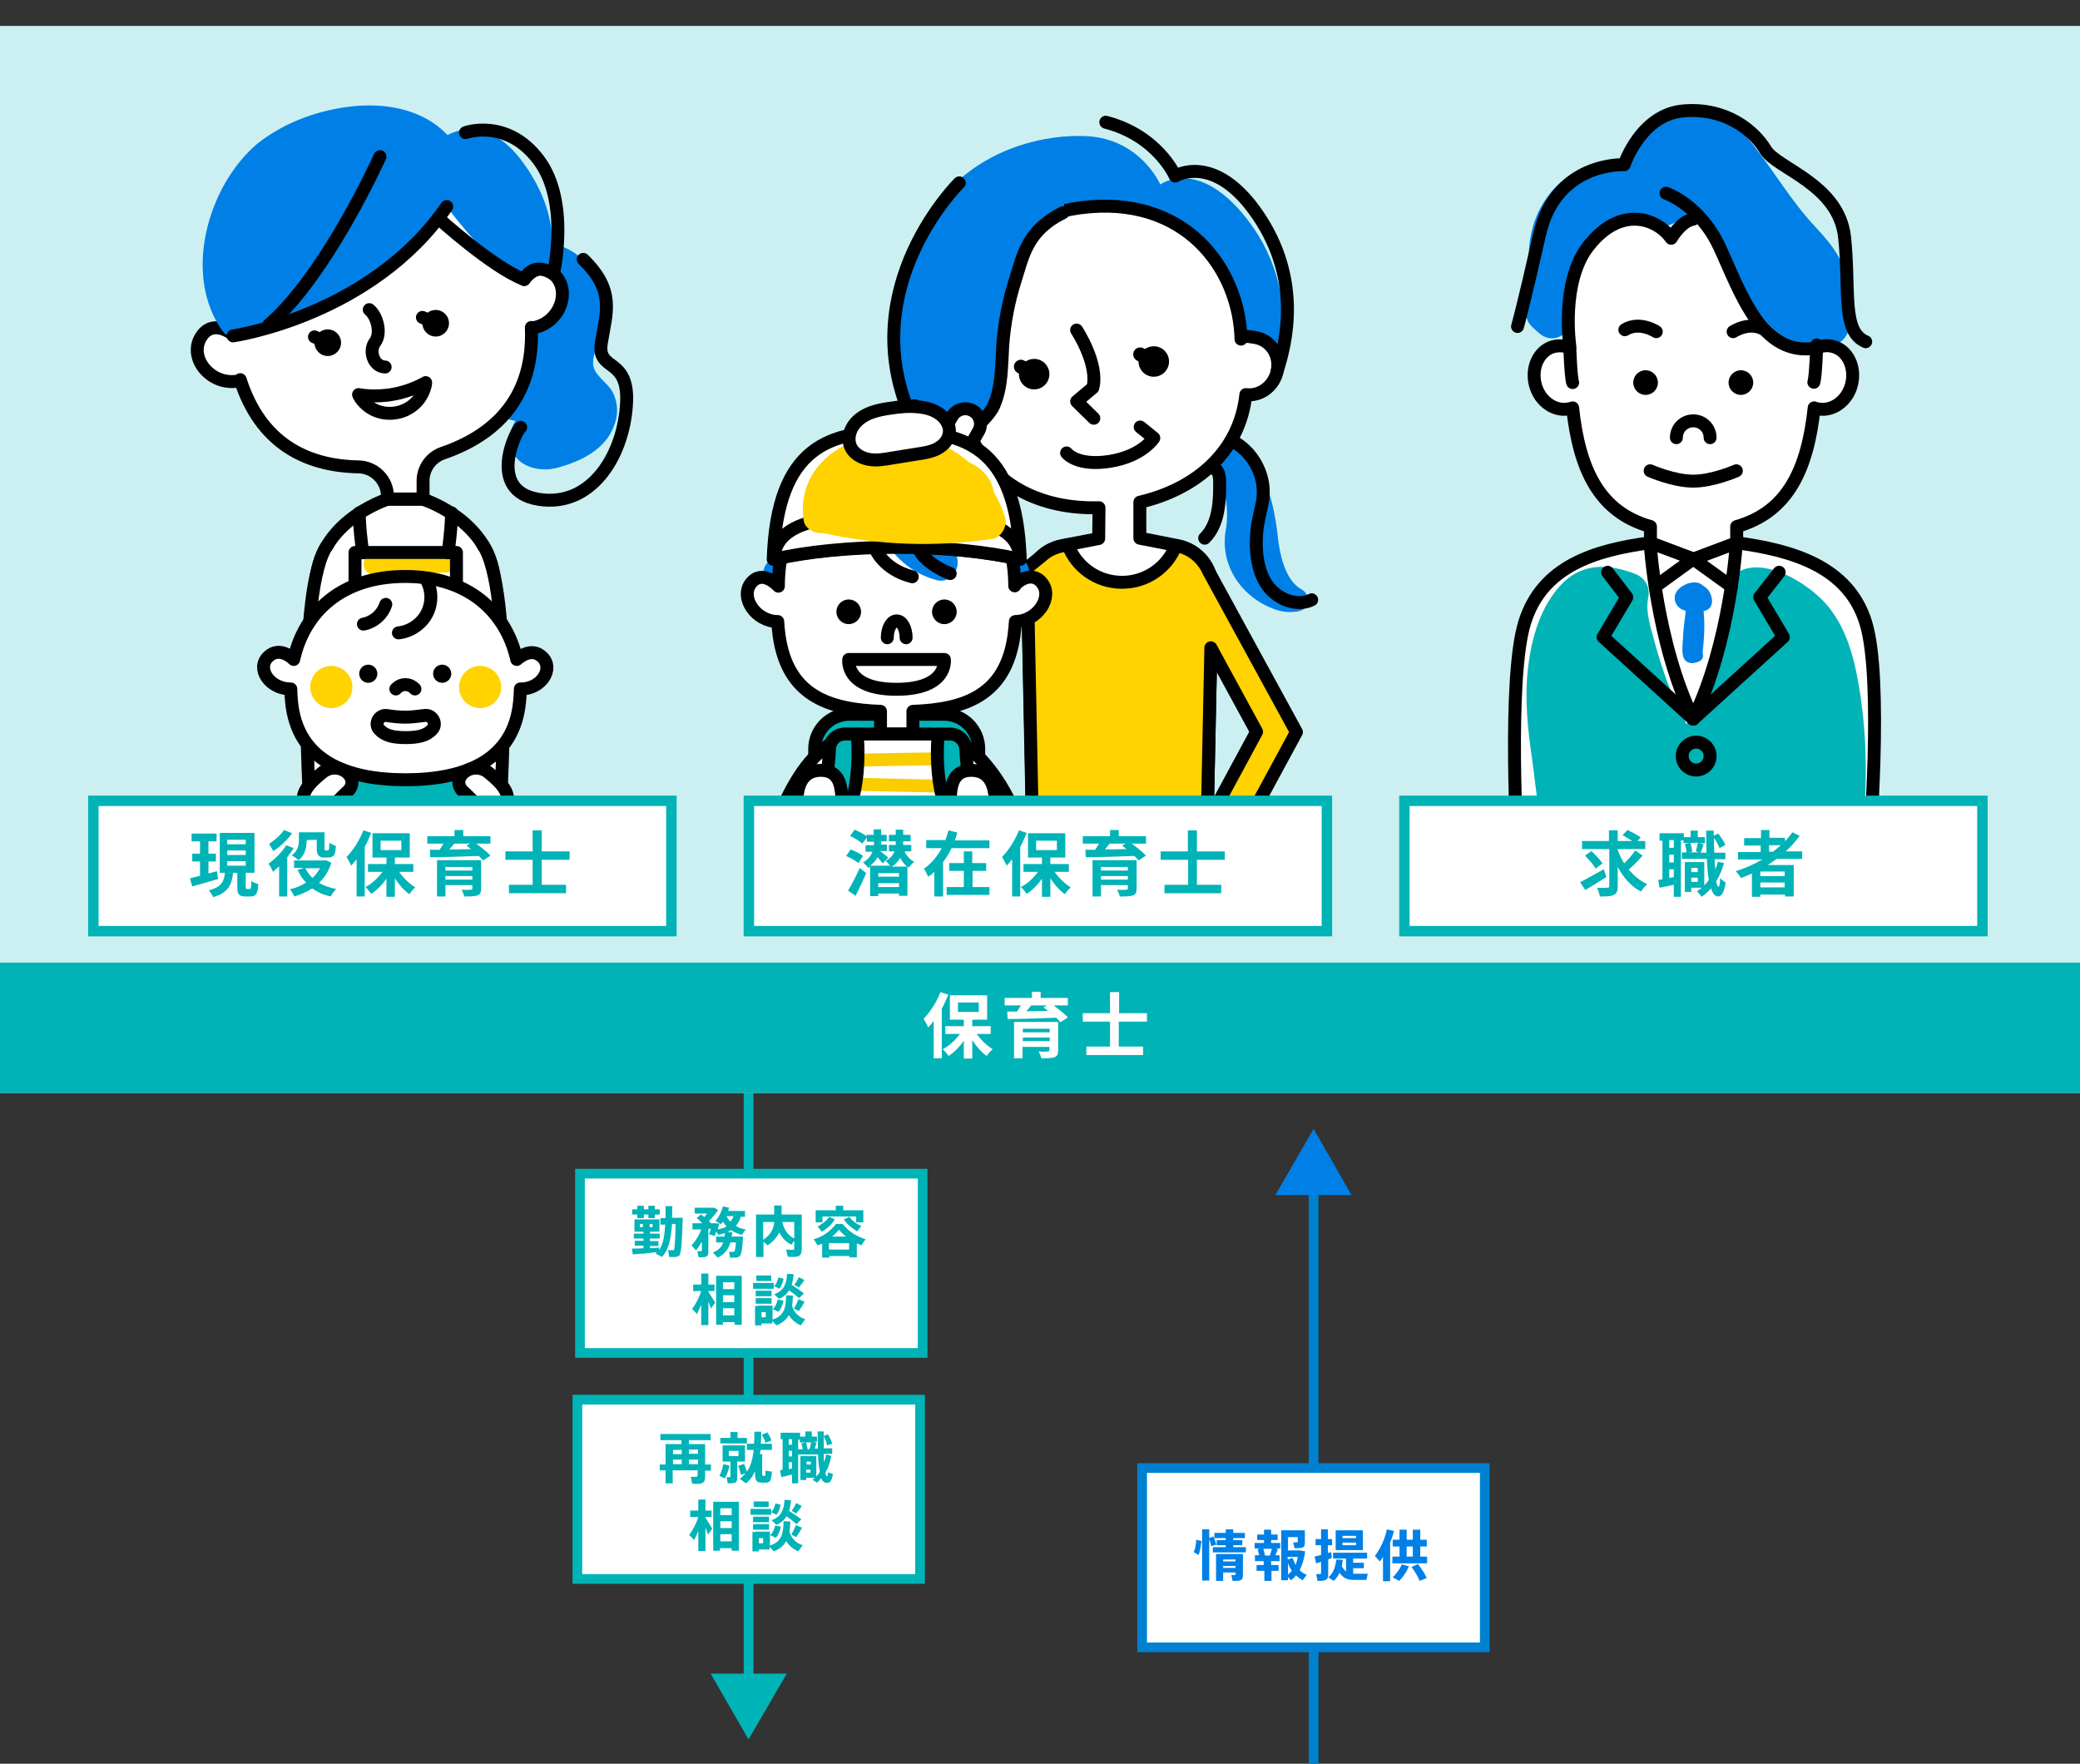 <?xml version="1.0" encoding="utf-8"?>
<!-- Generator: Adobe Illustrator 28.2.0, SVG Export Plug-In . SVG Version: 6.00 Build 0)  -->
<svg version="1.1" id="レイヤー_1" xmlns="http://www.w3.org/2000/svg" xmlns:xlink="http://www.w3.org/1999/xlink" x="0px"
	 y="0px" width="641.6px" height="544px" viewBox="0 0 641.6 544" style="enable-background:new 0 0 641.6 544;"
	 xml:space="preserve">
<rect x="0" y="0" width="641.6" height="544" fill="#333333" stroke="none"/>
<style type="text/css">
	.st0{fill:none;stroke:#0080D0;stroke-width:2.991;stroke-miterlimit:10;}
	.st1{fill:#0080E6;}
	.st2{fill:#FFFFFF;stroke:#0080D0;stroke-width:2.991;stroke-miterlimit:10;}
	.st3{fill:none;stroke:#00B3B7;stroke-width:2.991;stroke-miterlimit:10;}
	.st4{fill:#FFFFFF;stroke:#00B3B7;stroke-width:2.991;stroke-miterlimit:10;}
	.st5{fill:#00B3B7;}
	.st6{fill:#CCF0F1;}
	.st7{fill:#FFFFFF;stroke:#000000;stroke-width:3.988;stroke-linecap:round;stroke-linejoin:round;stroke-miterlimit:10;}
	.st8{fill:#FFD200;}
	.st9{fill:#00B3B7;stroke:#000000;stroke-width:3.988;stroke-linecap:round;stroke-linejoin:round;stroke-miterlimit:10;}
	.st10{fill:none;stroke:#000000;stroke-width:3.988;stroke-linecap:round;stroke-linejoin:round;stroke-miterlimit:10;}
	.st11{fill:#FFD200;stroke:#000000;stroke-width:3.988;stroke-linecap:round;stroke-linejoin:round;stroke-miterlimit:10;}
	.st12{fill:none;stroke:#000000;stroke-width:4.291;stroke-linecap:round;stroke-linejoin:round;stroke-miterlimit:10;}
	.st13{fill:none;stroke:#FACD00;stroke-width:3.988;stroke-linecap:round;stroke-linejoin:round;stroke-miterlimit:10;}
	.st14{fill:#FFFFFF;}
	.st15{fill:#FFFFFF;stroke:#00B3B7;stroke-width:3.219;stroke-miterlimit:10;}
</style>
<g>
	<line class="st0" x1="405.2" y1="358.4" x2="405.2" y2="544"/>
	<polygon class="st1" points="405.2,348.2 416.9,368.6 393.4,368.6 	"/>
	<g>
		<rect x="352.3" y="452.8" class="st2" width="105.7" height="55.3"/>
		<g>
			<g>
				<path class="st1" d="M369,474.9c-0.1,1.4-0.3,3-0.8,3.8l1.5,0.9c0.5-1.1,0.7-2.8,0.9-4.3L369,474.9z M373,474.4v-2.7h-2.2v15.8
					h2.2v-12.8c0.3,0.8,0.5,1.5,0.6,2.2l1.6-0.5c-0.2-0.8-0.5-1.6-0.9-2.5L373,474.4z M374.1,477.2v1.6h10.2v-1.6h-3.9v-0.6h2.8V475
					h-2.8v-0.6h3.6v-1.6h-3.6v-1.1h-2.3v1.1h-3.5v1.6h3.5v0.6h-2.8v1.6h2.8v0.6H374.1z M381.1,485v0.5c0,0.2-0.1,0.3-0.2,0.3
					c-0.2,0-0.7,0-1.1,0l0.4,1.8c0.7,0,1.7,0,2.1-0.1c0.8-0.2,1.1-0.7,1.1-1.6v-6.6h-1.3h-1h-6v8.3h2.2V485H381.1z M377.3,481.6V481
					h3.8v0.6H377.3z M377.3,483.6V483h3.8v0.6H377.3z"/>
				<path class="st1" d="M387.6,482.7v1.8h2.4v3.1h2.2v-3.1h2.2v-1.8h-2.3v-1.2h2.6v-1.8h-1.3c0.3-0.7,0.6-1.4,0.8-1.9l-0.8-0.2h1.5
					v-1.7h-2.8V475h2v-1.7h-2v-1.5h-2.2v1.5h-2.1v1.7h2.1v0.9H387v1.7h1.8l-0.9,0.2c0.2,0.6,0.4,1.3,0.5,1.9h-1.3v1.8h2.7v1.2H387.6
					z M390.2,479.8c-0.1-0.6-0.3-1.4-0.5-2.1h2.6c-0.1,0.6-0.4,1.4-0.6,2.1H390.2z M400.9,484.3c0.8-1.6,1.4-3.5,1.7-5.8l-1.5-0.3
					h-0.4h-0.2h-3.2v-4.1h3v1.4c0,0.2-0.1,0.2-0.2,0.2c-0.2,0-0.8,0-1.2,0l0.4,1.8c0.7,0,1.7,0,2.2-0.1c0.7-0.1,1-0.6,1-1.5V472h-1
					h-1.1h-5.2v15.4h2.1v-1l0.9,1c0.6-0.4,1.1-0.9,1.6-1.5c0.6,0.6,1.3,1.1,2,1.5l1.3-1.7C402.3,485.5,401.6,485,400.9,484.3z
					 M398.7,480.5l-1.5,0.5v-0.8h3.1c-0.1,0.9-0.4,1.7-0.7,2.5C399.3,482,399,481.3,398.7,480.5z M398.5,484.5
					c-0.4,0.4-0.8,0.8-1.2,1.2V482C397.6,483,398,483.8,398.5,484.5z"/>
				<path class="st1" d="M410.8,480.5l-0.2-1.8c-0.3,0.1-0.6,0.2-1,0.3v-2.4h1.3v-1.9h-1.3v-3h-2.1v3h-1.7v1.9h1.7v3
					c-0.8,0.2-1.5,0.4-2,0.5l0.5,2.1c0.4-0.1,1-0.3,1.5-0.5v3.4c0,0.2-0.1,0.4-0.3,0.4c-0.2,0-0.7,0-1.2,0l0.4,2.1
					c0.6,0,1.5,0,1.9-0.1c1.1-0.2,1.4-0.8,1.4-2V481C410,480.8,410.4,480.7,410.8,480.5z M414.2,481.1l-2-0.1
					c-0.2,1.8-0.8,4.3-2.5,5.5l1.7,1.1c0.8-0.7,1.3-1.5,1.8-2.5c1.1,1.6,2.4,2.2,4.3,2.2c0.6,0,3.4,0,4,0l0.4-1.9c-0.6,0-3.5,0-4,0
					c-0.2,0-0.3,0-0.5,0v-1.7h3.3V482h-3.3v-1.3h4.3v-1.8h-10.5v1.8h4v4c-0.5-0.4-0.9-0.9-1.3-1.6
					C414,482.4,414.1,481.7,414.2,481.1z M420.4,478.2V472H412v6.1h8.4V478.2z M418.3,474.4h-4.2v-0.7h4.2V474.4z M418.3,476.6h-4.2
					v-0.8h4.2V476.6z"/>
				<path class="st1" d="M428.8,475.8c0.5-1.2,0.9-2.4,1.2-3.6l-2.2-0.5c-0.6,2.9-1.9,5.8-3.7,8.2l1.5,1.7c0.4-0.5,0.7-0.9,1-1.4
					v7.5h2.2V475.8z M429.5,480.1v2.1h10.7v-2.1h-2.1V477h2v-2.1h-2v-3.1h-2.3v3.1h-1.9v-3.1h-2.2v3.1h-2.1v2.1h2.1v3.1H429.5z
					 M432.4,482.5c-0.6,1.5-1.7,2.9-2.8,4l2,1.1c1.2-1.2,2.3-2.8,3-4.5L432.4,482.5z M433.9,480.1V477h1.9v3.1H433.9z M435.4,483.3
					c1.1,1.5,2,3,2.5,4.3l2.2-0.9c-0.6-1.3-1.5-2.7-2.7-4.3L435.4,483.3z"/>
			</g>
		</g>
	</g>
</g>
<g>
	<line class="st3" x1="230.9" y1="526.3" x2="230.9" y2="337.1"/>
	<g>
		<rect x="178.9" y="362" class="st4" width="105.7" height="55.3"/>
		<g>
			<path class="st5" d="M194.9,385.1l0.3,1.8c1.9-0.1,5.1-0.4,7.4-0.7c-0.1,0.2-0.3,0.3-0.4,0.4l2,1.1c2.1-2.3,2.8-5.7,3.1-10.2h1.1
				c-0.1,5-0.3,7.7-0.5,8c-0.1,0.1-0.2,0.1-0.4,0.1c-0.3,0-1,0-1.4,0l0.3,2.1c0.5,0,1.4,0,1.7,0c0.7,0,1.1-0.2,1.4-0.4
				c0.7-0.7,0.9-4.8,1.1-11.7h-1.2h-1h-1.1c0-1.2,0.1-2.4,0.1-3.6h-2.1c0,1.3,0,2.5,0,3.7h-1.6v2h1.5c-0.2,3.3-0.6,6-1.9,7.9v-0.8
				c-0.8,0.1-1.8,0.1-2.8,0.2v-0.7h2.6v-1.5h-2.6V382h3v-1.5h-3v-0.6h2.9v-3.8h-7.7v3.8h2.8v0.6h-3v1.5h3v0.7h-2.7v1.5h2.7v0.8
				C197,385.1,195.8,385.1,194.9,385.1z M195,373v1.6h1.6v1.1h2v-1.1h1.4v1.1h2v-1.1h1.5V373H202v-1.1h-2v1.1h-1.4v-1.1h-2v1.1H195z
				 M197.4,377.5h0.9v1h-0.9V377.5z M200.4,378.5v-1h0.9v1H200.4z"/>
			<path class="st5" d="M216.5,383v2.6c0,0.2-0.1,0.3-0.3,0.3s-0.7,0-1.1,0l0.4,1.9c0.6,0,1.5,0,1.9-0.1c0.9-0.2,1.1-0.7,1.1-1.7v-7
				h0.8c-0.2,0.6-0.4,1.2-0.6,1.7l1.8,0.5c0.1-0.4,0.3-0.8,0.4-1.3l0.8,1c0.7-0.2,1.3-0.4,1.9-0.6c0,0.4-0.1,0.7-0.1,1.1h-2.6v1.8
				h2.2c-0.5,1.4-1.4,2.4-3.2,3.1l1.5,1.6c2.2-1.1,3.3-2.7,3.9-4.7h1.7c-0.1,1.8-0.3,2.6-0.5,2.8c-0.1,0.1-0.2,0.1-0.3,0.1
				c-0.3,0-0.9,0-1.3,0l0.3,1.8c0.5,0,1.3,0,1.6,0c0.5,0,0.9-0.1,1.2-0.3c0.7-0.4,1-2.4,1.2-6.2h-1.1h-1h-1.4
				c0.1-0.4,0.1-0.9,0.2-1.3l-1.5-0.1c0.4-0.2,0.8-0.4,1.1-0.6c1,0.7,2.1,1.1,3.3,1.5l1.2-1.7c-1.1-0.2-2.2-0.5-3-1.1
				c0.7-0.8,1.2-1.7,1.5-2.8h1.3v-1.8h-5.2c0.1-0.3,0.2-0.7,0.3-1l-1.9-0.4c-0.4,1.6-1.2,3.2-2.3,4.5l1.7,1c0.2-0.3,0.4-0.5,0.6-0.8
				c0.3,0.5,0.7,1,1.1,1.5c-0.7,0.4-1.6,0.7-2.7,0.9c0.2-0.6,0.3-1.3,0.4-1.8l-1-0.1h-0.5h-0.4h-0.8l0.1-0.1
				c-0.1-0.2-0.3-0.4-0.5-0.6c1.1-1.1,2.1-2.3,2.8-3.4l-1.2-0.7h-0.4h-0.7h-4.9v1.8h3.8c-0.3,0.4-0.6,0.7-0.8,1.1
				c-0.3-0.3-0.7-0.6-1.1-0.8l-1.3,1.1c0.7,0.5,1.2,1,1.7,1.6h-3v1.9h2.7c-0.7,2-1.9,3.8-3,4.9l1.4,1.6
				C215.4,384.8,215.9,383.9,216.5,383z M225.3,376.8c-0.5-0.5-0.9-1.1-1.2-1.7h2.2C226,375.8,225.7,376.4,225.3,376.8z"/>
			<path class="st5" d="M245,382.7v2.3c0,0.3-0.1,0.5-0.5,0.5s-1.3,0-2-0.1l0.5,2.2c0.9,0.1,2.1,0.1,2.7,0c1.2-0.2,1.6-0.9,1.6-2.3
				v-10.7h-1.4H245h-3.9v-2.8h-2.3v2.8h-5.6v13.1h2.3V383l1.3,1.1c1.8-1.2,2.9-2.6,3.6-4c0.9,1.8,2.1,3,3.7,3.8L245,382.7z
				 M238.8,376.9c-0.1,2-1,3.9-3.4,5.5v-5.5H238.8z M241.3,376.9h3.7v5.1C243.2,381.1,241.9,379.5,241.3,376.9z"/>
			<path class="st5" d="M262,387.3v0.5h2.3v-4.3c0.5,0.2,0.9,0.4,1.4,0.6l1.3-1.9c-2.6-0.7-5-2.2-7.1-4.7h-2c-2,2.5-4.3,4-6.9,4.7
				l1.2,1.9c0.5-0.2,0.9-0.3,1.4-0.5v4.3h2.2v-0.5h6.2V387.3L262,387.3z M251.6,373.3v3.7h2.1v-1.8h10.4v1.8h2.2v-3.7h-6.2v-1.4
				h-2.3v1.4H251.6z M255.8,375.3c-0.8,1.2-2.3,2.3-3.6,3l1.3,1.6c1.5-0.9,3.1-2.2,4-3.8L255.8,375.3z M255.7,385.4v-2h6.2v2H255.7z
				 M256.7,381.4c0.7-0.6,1.4-1.3,2.1-2.1c0.7,0.8,1.4,1.5,2.2,2.1H256.7z M262,375.3l-1.7,0.8c0.9,1.5,2.6,2.8,4.1,3.7l1.3-1.7
				C264.3,377.6,262.8,376.5,262,375.3z"/>
			<path class="st5" d="M216.3,402.4v6.3h2.2v-7.3c0.3,0.8,0.6,1.6,0.8,2.2l1.3-1.8c-0.5-0.8-1.3-2.2-2.1-3.4v-0.2h1.9v-2h-1.9v-3.4
				h-2.2v3.4h-2.5v2h2.5c-0.6,2-1.8,4.2-2.8,5.5l1.5,1.6C215.3,404.6,215.8,403.6,216.3,402.4z M226.6,407.8v0.8h2.2v-15.1h-7.9
				v15.1h2.1v-0.8H226.6z M223,397.6v-2.1h3.5v2.1H223z M223,401.6v-2.1h3.5v2.1H223z M223,405.7v-2.2h3.5v2.2H223z"/>
			<path class="st5" d="M232.3,395.7v1.8h6.4v-1.8H232.3z M233.9,402.8h-1v6h2v-0.6h3.3v-0.8l1.3,1.4c1.9-0.8,3.1-1.8,3.8-3.2
				c0.9,1.5,2.2,2.5,3.7,3.2l1.4-1.9c-1.9-0.6-3.4-1.9-4.1-4.2c0.2-0.9,0.2-1.9,0.3-3.1l-2.1-0.1c-0.1,4-0.6,6.3-4.2,7.5v-4.3H235
				h-1.1V402.8z M233.1,398.1v1.7h4.9v-1.7H233.1z M233.1,400.4v1.7h4.9v-1.7H233.1z M233.3,393.4v1.7h4.6v-1.7H233.3z M234.9,406.3
				v-1.6h1.3v1.6H234.9z M239.9,400.8c-0.2,1.1-0.8,2.3-1.5,3l1.7,0.8c0.8-0.8,1.3-2.2,1.6-3.4L239.9,400.8z M244.2,396.3
				c0.3-1,0.5-2.1,0.6-3.3l-2-0.1c-0.2,2.9-0.8,5.1-4,6.3l1.5,1.4c1.5-0.6,2.4-1.5,3.1-2.6c1.2,0.8,2.2,1.6,3.1,2.4l1.5-1.5
				C246.9,398.1,245.7,397.2,244.2,396.3z M240.1,394c-0.2,0.9-0.6,2-1.3,2.7l1.6,0.8c0.6-0.7,1.1-1.9,1.3-3.1L240.1,394z
				 M246.3,400.7c-0.3,0.8-0.8,1.9-1.4,2.9l1.5,0.8c0.7-1,1.3-2,1.8-2.9L246.3,400.7z M246.4,393.9c-0.3,0.7-0.8,1.6-1.4,2.4
				l1.4,0.8c0.7-0.8,1.3-1.6,1.7-2.3L246.4,393.9z"/>
		</g>
	</g>
	<polygon class="st5" points="230.9,536.5 219.2,516.2 242.7,516.2 	"/>
</g>
<polyline class="st6" points="186.6,8 -1.3,8 -1.3,337.1 641.6,337.1 641.6,8 "/>
<g>
	<g>
		<path class="st1" d="M189.3,121.6c-1.3-3.1-4.8-4.9-6-7.8c-1.4-3.4,1.6-8,2.6-11.2c1.2-3.7,1.4-7.3,0.6-11.1
			C183.3,77,167.1,70.2,154.2,77c-13.9,7.4-15.7,24.8-7.1,36.5c-2.6,3.6-2.1,9.2,1.4,12.3c2.7,2.4,5.8,2.9,9.1,3.7
			c0.5,0.1,0.9,0.2,1.4,0.4c0,0,0,0-0.1,0.1c-1,1.4-1.5,3.5-1.5,5.2c-0.3,8.2,8.3,10.9,14.8,9c6.9-1.9,14.4-5.5,17.1-12.6
			C190.7,128.3,190.7,124.8,189.3,121.6z"/>
		<path class="st7" d="M130.5,154h-11c0,0-23.6,7.4-22,29.1c0.3,3.5,0.5,6.7,0.7,9.5c0.9,12.3,1,24.6,0.3,36.9l-0.8,19.8h54.6
			l-0.8-19.8c-0.7-12.3-0.6-24.6,0.3-36.9c0.2-2.8,0.4-5.9,0.7-9.5C154.1,161.4,130.5,154,130.5,154z"/>
		<path class="st8" d="M115.5,177.2c7.4-0.2,14.7-0.4,22.1-0.6c4.3-0.1,4.4-6.9,0-6.8c-7.4,0.2-14.7,0.4-22.1,0.6
			C111.1,170.6,111.1,177.4,115.5,177.2L115.5,177.2z"/>
		<path class="st7" d="M101.1,168c-9.8,13.2-5.5,79.7-5.7,78.1h13.4l7.4-52.5"/>
		<path class="st7" d="M148.9,168c9.7,13.8,5.4,79.7,5.6,78.1h-13.4l-7.4-52.5"/>
		<path class="st9" d="M152.5,257.2c-0.5-19.5-22-26.3-22-26.3h-11c0,0-21.5,6.7-22,26.3"/>
		<rect x="109.5" y="170.4" class="st10" width="31.3" height="17.3"/>
		<g>
			<path class="st7" d="M170.7,84.5c-4.2-3.4-7.5-0.3-9,1.7c-6.5-25.7-25.6-44.1-53.8-39c-28.6,5.1-39.8,29-36.8,55.4
				c-2.1-1.3-6.4-3.2-9.2,1.5c-3.8,6.4,3.2,15,11.7,13.4l0.5-0.4c6.2,19.4,20.1,26.6,36.5,26.9c4.9,0.1,8.9,4.1,8.9,9v0.9h11v-5.6
				c0-3.8,2.4-7.2,6-8.5c16.7-5.7,28.3-17.5,27.4-38.8l0.5,0.1C172.9,99.7,176.4,89.2,170.7,84.5z"/>
			<path class="st7" d="M131.3,118c0,0,0,0.5-0.2,1.2c-2.4,9.1-14.5,11.3-19.9,3.6c-0.4-0.6-0.6-1.1-0.6-1.1s4.8,1,10.7-0.1
				C127.1,120.6,131.3,118,131.3,118z"/>
			<g>
				<path class="st10" d="M113.9,95.5c2.5,2,3.8,7.4,1.8,10s-0.6,7.6,3.1,7.7"/>
				<g>
					<circle cx="101.1" cy="105.7" r="4.1"/>
					<line class="st10" x1="97" y1="103.9" x2="101.1" y2="105.7"/>
				</g>
				<g>
					<circle cx="134.4" cy="99.7" r="4.1"/>
					<line class="st10" x1="130.3" y1="97.9" x2="134.4" y2="99.7"/>
				</g>
			</g>
		</g>
		<g>
			<path class="st7" d="M167.3,202.7c-3.5-3.4-7.5,0.4-7.9,0.7c-3.3-14.6-14.8-25.6-34.4-25.6c-19.8,0-31.2,11.1-34.4,25.6l0,0
				c0,0-4.2-4.4-7.9-0.8s0.4,9.9,7,9.9l0,0c0,1.2,0.1,2.4,0.2,3.6c1.6,18.5,16.9,24.4,35.2,24.4s33.6-5.9,35.2-24.4
				c0.1-1.2,0.2-2.4,0.2-3.6C166.9,212.6,171,206.3,167.3,202.7z"/>
			<g>
				<path class="st10" d="M128,212.5l-0.3-0.3c-1.5-1.4-3.8-1.4-5.3,0l-0.3,0.3"/>
			</g>
			<circle cx="113.6" cy="207.8" r="2.8"/>
			<circle cx="136.4" cy="207.8" r="2.8"/>
			<path class="st7" d="M125.1,221.2c-1.9,0-3.9-0.2-5.7-0.5c-2.4-0.4-4.1,2.5-2.4,4.3c1.7,1.9,4.3,2.5,8.1,2.5
				c3.9,0,6.5-0.6,8.2-2.5c1.7-1.8,0-4.8-2.5-4.3C129,220.9,127,221.2,125.1,221.2z"/>
		</g>
		<path class="st7" d="M110.8,158.2c0,0,0,4.6,1.1,12.3"/>
		<path class="st7" d="M139.3,158.2c0,0,0,4.6-1.1,12.3"/>
		<path class="st7" d="M99.4,238.3c-4.6,3.7-6.8,6.7-5.5,9.9c1.5,3.7,4,3.7,7,1.6s4.6-4.2,5.9-5.3C112,240.3,104.6,234.1,99.4,238.3
			z"/>
		<path class="st7" d="M150.7,238.3c4.6,3.7,6.8,6.7,5.5,9.9c-1.5,3.7-4,3.7-7,1.6s-4.6-4.2-5.9-5.3
			C138.1,240.3,145.5,234.1,150.7,238.3z"/>
		<path class="st1" d="M136.2,39.9c-7.2-6.3-17.3-8-26.5-7.2c-10.9,1-21.7,4.8-30.3,11.6c-15.3,12.9-23.2,40.5-10.7,57.9
			c0.7,1,1.9,1.7,3.2,1.3c23.3-6.6,48-16.5,63.2-36.3c1.9-2.4,3.5-4.9,5-7.6c1.2-2.1,3.5-5.4,3.5-8
			C143.6,47.7,139.1,42.4,136.2,39.9z"/>
		<path class="st1" d="M128,49c0,0,12.9,23.3,32.9,38.8c0,0,0.6-3.5,7.8-4.4c0,0,6.5-13.5-6.8-32.5c-12.8-18.3-25.4-8.3-25.4-8.3
			L128,49z"/>
		<path class="st10" d="M131.4,178.6c1.9,3.2,2,7.3,0.3,10.6s-5.1,5.6-8.8,6"/>
		<path class="st10" d="M119,186.4c-1,3.1-3.7,5.5-6.9,6.1"/>
	</g>
	<path class="st10" d="M71.9,103.6c0,0,42.6-6.1,65.9-39.9"/>
	<path class="st10" d="M117.2,48.3c0,0-16.4,36.5-34.3,51.9"/>
	<path class="st10" d="M179.9,80c10,9.7,7.1,16.4,5.6,25.7s9,4,7.7,19.7c-1.2,15.7-11.1,31.2-27.1,28.6s-7-21.2-5.5-22.2"/>
	<path class="st10" d="M143.6,40.9c0,0,12.8-4.6,22.6,8.5c9.7,13,4.5,35.1,4.5,35.1c-6.7-4.2-9,1.7-9,1.7
		c-9.9-3.8-26.5-18.9-26.5-18.9"/>
	<circle class="st8" cx="102.2" cy="211.9" r="6.5"/>
	<circle class="st8" cx="148.1" cy="211.9" r="6.5"/>
</g>
<g>
	<g>
		<g>
			<path class="st1" d="M383.6,150.7c0,0,0,1.8-0.4,4.4l0.4,1.3V150.7z"/>
		</g>
		<path class="st1" d="M380.6,136.8c0,0,10.8,3.5,13.5,28.3c1.1,10.3,4.1,14.9,7.4,16.7c2.9,1.6,2.5,6-0.8,6.7
			c-2.1,0.4-4.3,0.4-6.7-0.3c-10.3-3.3-17.9-13.2-15.9-24.7s-4-20.7-4-20.7L380.6,136.8z"/>
		<path class="st1" d="M393.9,114.3c2.1-9,5.3-28.4-9.6-47.2c-14.9-18.7-26.4-10.2-26.4-10.2s-6-14-22.6-14.9
			c-25.6-1.3-68.2,16.3-56.1,83.3l43.5,8.1l40.6-8.3L393.9,114.3z"/>
		<g>
			<g>
				<path class="st7" d="M372.3,257l1.6-75.6c0.1-6.4-4.4-11.9-10.6-13.1l-11.7-2.3v-11.1c17.5-4.1,30.8-15.6,32.7-33.2
					c4.5,0.6,8.8-2.7,9.7-7.4c0.9-4.9-2.1-9.4-6.8-10.2c-1.5-0.2-4.4-0.9-4.4,0.5c-0.5-21.5-17.1-44.8-49.6-40.5
					c-30.2,4-45.3,31-37.4,52c-0.5-1.4-3,0-4.4,0.6c-4.3,1.9-6,7.1-3.9,11.6c2.1,4.4,7.1,6.4,11.3,4.7c6.4,16.5,22.2,24.1,40.2,23.6
					l-0.1,9.5l-11.3,2.2c-6.3,1.2-10.8,6.8-10.6,13.1l1.6,75.6"/>
				<path class="st1" d="M298.8,133c2.7-1.2,6.7-5.2,7.9-7.9c2.6-5.7,2.3-12.3,2.8-18.6c0.5-6.9,1.8-13.7,3.9-20.3
					c2.4-7.5,3.6-15.2,14.7-20.7l0.4-8.4l-21.3,4.1l-15.7,19l-7.9,16.9l-1,23.2l1,12.7l9.7,5.3L298.8,133z"/>
				<path class="st11" d="M372.3,257l1.2-57.2l14.1,25.9l-12.1,22.4l9.5,5.2l14.9-27.5L372.7,176c-1.7-3.8-5.2-6.8-9.5-7.6l-0.5-0.1
					c-2.6,6.6-9,11.3-16.6,11.3c-7.7,0-14.2-4.8-16.7-11.6l-1.9,0.4c-2.4,0.5-4.6,1.6-6.3,3.2l0,0l-28.1,22.7l6.8,8.4l17.2-13.9
					l1.4,68.3"/>
				<path class="st10" d="M327.9,65.6c-11.1,5.5-12.3,13.2-14.7,20.7c-2.1,6.6-3.4,13.4-3.9,20.3c-0.4,6.3-0.2,12.8-2.8,18.6
					c-1.2,2.7-5.2,6.7-7.9,7.9"/>
				<path class="st10" d="M332.1,101.8c0,0,6.9,10.5,5,17.8l-5,4.2l5.3,5.2"/>
				<g>
					<g>
						<circle cx="319" cy="115.4" r="4.7"/>
						<circle cx="355.9" cy="111.5" r="4.7"/>
					</g>
					<line class="st12" x1="314.9" y1="113.1" x2="319" y2="115.4"/>
					<line class="st12" x1="351.7" y1="109.3" x2="355.9" y2="111.5"/>
				</g>
				<path class="st10" d="M329,139.7c0,0,3.1,4.2,13.3,2.6c10.1-1.6,13.6-7.2,13.6-7.2l-4.2-3.4"/>
				<path class="st10" d="M295.9,56.4c0,0-32.7,32.1-14.9,72.3c15.9,36,19.7,43.9,15.8,49.3"/>
				<path class="st10" d="M341.1,37.7c16.1,4.2,21.4,16.6,21.4,16.6s12.2-7.6,25.6,12.2s8.7,39,5.9,47.8"/>
				<g>
					<path class="st9" d="M291.2,220.3H262c-5.9,0-10.7,4.8-10.7,10.7v22.1h50.6V231C301.9,225.1,297.1,220.3,291.2,220.3z"/>
					<g>
						<path class="st7" d="M300.1,126.7L300.1,126.7c-2.3-1.3-5.1-0.5-6.4,1.7l-3.2,5.6c-1.3,2.3-0.5,5.1,1.7,6.4l0,0
							c2.3,1.3,5.1,0.5,6.4-1.7l3.2-5.6C303.1,130.9,302.4,128,300.1,126.7z"/>
						<g>
							<g>
								<path class="st1" d="M240.6,182.7c6.9,0,7-10.8,0-10.8S233.6,182.7,240.6,182.7L240.6,182.7z"/>
							</g>
							<g>
								<path class="st1" d="M312.3,182.3c6.9,0,7-10.8,0-10.8C305.4,171.5,305.3,182.3,312.3,182.3L312.3,182.3z"/>
							</g>
							<path class="st7" d="M321.4,179.8c-3.4-4.3-8.4,0.3-8.4,0.9c0-18.1-9.8-36.8-36.4-36.8c-26.9,0-36.5,18.7-36.5,36.9l0,0
								c0,0-4.8-5.4-8.4-1c-3.6,4.4,1.4,11.9,8.2,11.9l0,0c0.1,1.4,0.2,2.8,0.4,4.2c2.6,18.8,15.5,22.9,31.3,23.5v7h10v-7
								c15.8-0.6,28.6-4.7,31.2-23.5c0.2-1.4,0.3-2.8,0.4-4.2C320.1,191.6,324.9,184.1,321.4,179.8z"/>
							<path class="st1" d="M291.6,168.5c-4.9-1.4-8.4-4.8-10.3-9.5c-1.1-2.7-5.1-3.3-7.4-1.9c-2.8,1.6-3.1,4.7-1.9,7.4
								c3,7.1,9.4,12.4,16.8,14.4C295.4,180.7,298.3,170.3,291.6,168.5z"/>
							<path class="st7" d="M314.7,172.5c-1.1-35.2-17.7-39.5-38.1-39.5c-20.3,0-36.9,4.2-38.1,39.5c10.2-2.4,23.5-3.8,38.1-3.8
								S304.5,170.2,314.7,172.5z"/>
							<path class="st7" d="M314.7,172.5c-0.5-12.2-17.3-13.7-38-13.7s-37.6,1.5-38,13.7c10.1-2.3,23.5-3.7,38-3.7
								S304.5,170.2,314.7,172.5z"/>
							<path class="st10" d="M269.9,169.1c0,0,2.4,6.5,11.5,8.8"/>
							<path class="st10" d="M283.3,169.1c0,0,1.4,4.4,9.8,7.8"/>
							<g>
								<circle cx="291.3" cy="188.7" r="3.8"/>
								<circle cx="261.8" cy="188.7" r="3.8"/>
							</g>
							<path class="st10" d="M273.7,196.7c0-2.9,1.3-5.2,2.9-5.2s2.9,2.3,2.9,5.2"/>
							<path class="st10" d="M291.3,203.4h-29.5c0,0-1.3,9.2,14.7,9.2C292.6,212.6,291.3,203.4,291.3,203.4z"/>
						</g>
						<path class="st8" d="M310,159.5c-0.9-2.8-2-5.4-3.5-7.8c-0.4-3.3-2.8-6.5-6-8.3c-0.5-0.3-1.1-0.6-1.6-0.8
							c-6.1-5.3-13.9-8.6-22.5-8.8c-15.3-0.5-31,10-28.5,26.7c0.4,2.6,3.4,4.2,5.9,3.9c17.3,3.8,34.8,4.4,52.3,1.8
							C309.1,165.7,310.8,162,310,159.5z"/>
						<g>
							<path class="st7" d="M281.6,125.2c0.1,0,0.1,0,0.2,0c0.2,0,0.3,0,0.5,0H281.6z"/>
							<path class="st7" d="M289.4,127.4c-1.1-0.7-2.3-1.2-3.6-1.5c-2.2-0.5-4.4-0.6-6.6-0.5c-1.7,0.1-3.4,0.3-5.2,0.6
								c-3.4,0.5-7,1.4-9.5,3.8c-1.3,1.2-2.2,2.8-2.5,4.5c-0.7,4.4,2.7,6.8,6.1,7.4c2.3,0.4,4.6,0,6.9-0.4c2.7-0.4,5.4-0.9,8.1-1.3
								c2-0.3,4-0.6,5.8-1.5s3.4-2.4,3.8-4.4C293.4,131.6,291.7,128.8,289.4,127.4z"/>
						</g>
					</g>
					<path class="st7" d="M314.9,257.1c-2-9.8-9.6-21.4-15.4-25.7c-3.3-3.1-7.6-5-12.5-5h-20.8c-4.7,0-9,1.8-12.2,4.7l0,0
						c-5.8,4.1-11.6,14.1-15.7,26"/>
					<path class="st13" d="M261.8,234.5c10.5-0.2,21.1-0.4,31.6-0.5"/>
					<path class="st13" d="M255.9,241.7c13.2,0.3,26.3,0.6,39.5,0.9"/>
					<path class="st13" d="M256.5,249.9c7.3-0.9,14.7,0.1,22,0.6c6.5,0.4,13,0.3,19.5-0.2"/>
					<path class="st9" d="M249.6,257.1c4.5-5.9,5.9-19.3,6.3-26.3c0.2-2.5,2.2-4.4,4.7-4.4h3.8c0,0,2.4,22-7.4,30.7H249.6
						L249.6,257.1z"/>
					<path class="st9" d="M304.2,257.1c-4.5-5.9-5.9-19.2-6.3-26.2c-0.2-2.5-2.3-4.5-4.8-4.5h-3.7c0,0-2.4,22,7.4,30.7H304.2z"/>
					<path class="st7" d="M259.7,247.7c0,5.6-0.9,10.1-6.5,10.1s-7.4-4.5-7.4-10.1s1.8-10.1,7.4-10.1
						C258.8,237.6,259.7,242.1,259.7,247.7z"/>
					<path class="st7" d="M293.1,247.7c0,5.6,0.9,10.1,6.5,10.1s7.4-4.5,7.4-10.1s-1.8-10.1-7.4-10.1S293.1,242.1,293.1,247.7z"/>
				</g>
				<path class="st7" d="M382.9,252c1.4,2.3,0.6,7.2-3.4,8.6s-11.2,1.4-10.5-2.5c0.8-3.9,3.4-8.7,3.4-8.7l3-1.5L382.9,252z"/>
			</g>
		</g>
		<path class="st10" d="M404.6,185c-4.3,2.1-9.8,0.1-12.9-3.5s-4.1-8.7-4.2-13.5c0-2.7,0.2-5.4,0.8-8c0.4-2.2,1.1-4.4,1.3-6.7
			c0.7-7-3.4-14.3-9.7-17.4"/>
		<path class="st10" d="M374.2,144.5c1.5,0,1.9,2,2,3.4c0.1,6.4-0.1,13.6-4.6,18.1"/>
	</g>
</g>
<g>
	<path class="st1" d="M569.2,89.8c0-0.1-0.1-0.1-0.1-0.2c1.6-7.5-4-14.1-9.2-19.7c-7.4-7.9-12.7-17.1-19.4-25.6
		c-5.7-7.3-14.7-13-24.3-10.6c-4.2,1.1-8,3.8-10.8,7c-2.5,2.9-4,6.3-5.8,9.4c-4.7,0.2-8.8,0.4-13.5,2.9c-5.2,2.8-9.3,7.4-11.7,12.7
		c-2.5,5.5-3.1,11.1-2.8,17.1c0.1,1.3,0.1,2.7,0.1,4c-0.6,1.9-1.1,3.9-1.6,5.8s-0.1,3.5,0.7,4.7c0.1,1.2,0.7,2.5,1.9,3.6
		c0.6,0.6,1.3,1.2,1.9,1.7c5.2,4.8,12.2-1.2,9.4-7.3c-0.7-1.5-0.4-3.6-0.2-5.5c2.4-6.4,5.3-12.7,10-17.5c1.1-0.8,2.3-1.5,3.7-2.1
		c5-2.1,9.5,0.3,14.6-0.2c1.7-0.2,3.4-0.7,5-1.5c0.5,0.2,1,0.3,1.6,0.4c11.8,1.3,16.8,16.4,22.2,25c5,7.9,15.3,18.5,24.8,12.6
		c2-0.7,3.7-2.2,4.3-4.1C572.2,98.8,571.6,94.1,569.2,89.8z"/>
	<path class="st7" d="M576.5,262.9c0,0,4.5-53.4-1-70.9c-5.4-17.4-22.8-22.3-39.9-24.6H509c-17.1,2.3-33.3,7.2-38.7,24.6
		c-5.4,17.4-2.2,70.9-2.2,70.9"/>
	<path class="st5" d="M572.5,206.8c-1.6-7.5-4.3-15-9.4-20.7c-4.9-5.4-13.9-11.1-21.3-11.1c-9.4,0-10.6,8.8-12.1,16.5
		c-1.8,8.8-2.8,18.2-6.1,26.5c-0.6,1.5-1.3,3.4-2.6,4.5c-0.3,0.3-0.6,0.6-0.9,0.8l0,0c-0.4-2.1-2.2-4.5-3.1-6.4
		c-1-2.2-1.9-4.5-2.8-6.8c-1.4-3.9-2.7-7.9-3.8-12c-1.1-4.2-2.9-9.3-2-13.7c0.7-3.4-1-6.2-4-7.4c-8.3-3.2-16.6-3.5-23.1,3.6
		c-6.1,6.7-8.8,15.9-9.9,24.9c-1.2,9.6-0.2,19.1,1.2,28.7c1.4,9.8,1.9,20.3,6,29.4c2.1,4.6,7.1,3.5,9.4,0.3c2.9,0.2,6-0.1,8.5-0.1
		c7.9,0,15.9,0,23.8,0.1c15.3,0.1,31.3-0.3,46.3,3.5c2.8,0.7,6.7-0.9,7.1-4.2C576.3,244.3,576.3,225.2,572.5,206.8z"/>
	<g>
		<g>
			<path class="st7" d="M522.3,221.8L522.3,221.8L522.3,221.8z"/>
			<path class="st7" d="M509,167.4c0,0,1.8,30.7,13.3,54.3c11.5-23.6,13.3-54.3,13.3-54.3H509z"/>
		</g>
		<g>
			<path class="st14" d="M560.4,107.3c1.6-0.7,3.4-0.9,5.1-0.4c4.5,1.2,7,6.5,5.6,11.8s-6.3,8.5-10.8,7.3c-0.2-0.1-0.5-0.2-0.7-0.2
				c-2,18.7-8,32.1-23.9,36.6v5l-13.3,5l-13.3-5v-5c-15.9-4.5-21.9-17.9-24-36.6c-0.2,0.1-0.4,0.2-0.7,0.2c-4.5,1.2-9.4-2-10.8-7.3
				s1.1-10.6,5.6-11.8c1.7-0.5,3.4-0.3,5,0.4c0,0-2.1-23.2,4.8-30.2c7-7,11.3-12.1,17-9.5s9.5,5.8,9.5,5.8s4.4-8.7,12-5.1
				c0,0,8.3,27.6,15.8,32.3C550.9,105.3,560.4,107.3,560.4,107.3z"/>
			<path class="st7" d="M484.2,107.3c-1.6-0.7-3.3-0.8-5-0.4c-4.5,1.2-7,6.5-5.6,11.8s6.3,8.5,10.8,7.3c0.2-0.1,0.5-0.1,0.7-0.2
				c2,18.7,8,32.1,24,36.6v5l13.3,5l13.3-5v-5c15.9-4.5,21.9-17.9,23.9-36.6c0.2,0.1,0.5,0.2,0.7,0.2c4.5,1.2,9.4-2,10.8-7.3
				c1.4-5.3-1.1-10.6-5.6-11.8c-1.7-0.5-3.5-0.3-5.1,0.4"/>
			<path class="st10" d="M560.4,106.4c0,0-0.3,9.6-0.9,11.5"/>
			<path class="st10" d="M485.1,118c-0.6-1.9-0.9-11.5-0.9-11.5s-2.8-19.6,5.7-30.5c10.1-13,21.4-8.5,25.6-2.5c0,0,3-5.3,6.8-5.9"/>
			<g>
				<path class="st10" d="M517.1,135c0-2.9,2.3-5.2,5.2-5.2s5.2,2.3,5.2,5.2"/>
			</g>
			<g>
				<circle cx="537" cy="118" r="3.8"/>
				<circle cx="507.6" cy="118" r="3.8"/>
			</g>
			<path class="st7" d="M535.6,145.2c0,0-7.2,3.2-13.3,3.2s-13.3-3.2-13.3-3.2"/>
			<circle class="st10" cx="523.2" cy="233.2" r="4.3"/>
			<circle class="st10" cx="523.2" cy="252.3" r="4.3"/>
		</g>
		<path class="st10" d="M513.9,59.6c0,0,10.5,3.5,16.6,16.8c6.2,13.3,12.8,34.1,29.9,30.9"/>
		<path class="st10" d="M575.5,105.4c-7.5-3.2-4.8-15.6-6.5-32.1S548,52,544.6,46.2c-3.5-5.8-12.1-13.1-25.3-12S501,50.8,501,50.8
			s-21-1.1-26.1,21.5s-6.8,28.4-6.8,28.4"/>
		<path class="st10" d="M534.6,102.3c0,0,5.1-3.4,9.7-0.6"/>
		<path class="st10" d="M510.9,102.3c0,0-5.1-3.4-9.7-0.6"/>
		<polyline class="st10" points="510.6,180.9 522.3,172.4 534.1,180.9 		"/>
		<g>
			<g>
				<path class="st1" d="M517.6,181.9c1.5-1.7,4.8-3,7-1.8c0.3,0.2,0.6,0.4,0.8,0.6c0.7,0.4,1.4,1,1.8,1.7c1.2,1.9,1.5,4.9-1,5.9
					c-0.2,0.1-0.4,0.1-0.7,0.2c0.3,3.1,0.3,6.3,0,9.5c-0.1,0.8-0.1,1.9-0.3,2.9c0,0.4,0.1,0.9,0.1,1.3c0.1,0.7-0.4,1.4-1,1.7
					c-0.4,0.2-0.7,0.4-1.1,0.4c-0.5,0.2-1,0.3-1.7,0.2c-3.3-0.4-2.5-4.9-2.4-7.1c0.1-3,0.5-6,0.9-9c-0.5-0.1-1-0.3-1.5-0.6
					C516.4,186.5,515.9,183.7,517.6,181.9z"/>
			</g>
		</g>
	</g>
	<polyline class="st10" points="548.8,176.5 542.8,184.2 550.1,196.5 522.3,221.8 	"/>
	<polyline class="st10" points="495.9,176.5 501.8,184.2 494.5,196.5 522.3,221.8 	"/>
</g>
<rect x="-1.3" y="296.9" class="st5" width="642.9" height="40.2"/>
<g>
	<g>
		<path class="st14" d="M292.5,306.8c-0.6,1.4-1.2,2.9-2,4.3v15.3H288v-11.5c-0.5,0.7-1.1,1.4-1.7,2c-0.2-0.6-1-2-1.4-2.7
			c2-2,4-5.1,5.2-8.2L292.5,306.8z M301.2,318.8c1.3,1.9,3.2,3.7,5,4.8c-0.6,0.5-1.4,1.4-1.8,2.1c-1.6-1.1-3.2-2.9-4.5-4.9v5.7h-2.6
			V321c-1.3,1.9-3,3.6-4.7,4.7c-0.4-0.6-1.2-1.6-1.8-2.1c2-1,3.9-2.8,5.3-4.7h-4.5v-2.4h5.7v-2H293V307h11.5v7.5h-4.6v2h5.7v2.4
			h-4.4V318.8z M295.5,312.1h6.4v-2.9h-6.4V312.1z"/>
		<path class="st14" d="M325,310.1c1.6,1.2,3.4,2.6,4.4,3.7l-2.3,1.5c-0.3-0.4-0.8-0.9-1.3-1.4c-5.5,0.2-11.2,0.4-15,0.4l-0.1-2.3h3
			c0.4-0.6,0.8-1.2,1.2-1.9h-5v-2.3h8.4v-1.9h2.7v1.9h8.4v2.3L325,310.1L325,310.1z M326.4,324c0,1.2-0.3,1.8-1.2,2.1
			c-0.9,0.3-2.2,0.3-4,0.3c-0.1-0.6-0.5-1.5-0.8-2.1c1.1,0.1,2.5,0.1,2.8,0c0.4,0,0.5-0.1,0.5-0.4v-1h-8.3v3.5h-2.6v-11.2h13.6V324z
			 M315.5,317.3v1.1h8.3v-1.1H315.5z M323.8,321.1V320h-8.3v1.1H323.8z M318.1,310.1c-0.5,0.6-1,1.2-1.5,1.8c2.1,0,4.4-0.1,6.7-0.1
			c-0.5-0.4-1-0.8-1.4-1.1l1.1-0.6L318.1,310.1L318.1,310.1z"/>
		<path class="st14" d="M345.1,315.1v7.7h7.5v2.6h-17.5v-2.6h7.3v-7.7H334v-2.6h8.4V306h2.8v6.5h8.6v2.6H345.1z"/>
	</g>
</g>
<rect x="231" y="247" class="st15" width="178.3" height="40.2"/>
<g>
	<path class="st5" d="M264.8,266.2c-0.8-0.7-2.5-1.6-3.8-2.2l1.4-2c1.3,0.5,3,1.3,3.8,2L264.8,266.2z M261.6,274.7
		c1-1.7,2.5-4.5,3.6-7l2,1.6c-1,2.3-2.2,4.9-3.3,7L261.6,274.7z M279.1,262.9c0.7,1.2,1.7,2.3,2.9,2.9c-0.5,0.4-1.3,1.3-1.7,1.8
		c-0.1-0.1-0.2-0.2-0.4-0.3v9h-2.6v-0.7h-6.4v0.8h-2.5v-9.1c-0.2,0.1-0.4,0.3-0.6,0.4c-0.3-0.5-1.1-1.3-1.6-1.7
		c1.6-0.9,2.5-2.1,2.9-3.3H267v-2h2.6c0-0.3,0-0.7,0-1v-0.1h-2.2v-1.3l-1.4,1.9c-0.8-0.7-2.4-1.8-3.8-2.3l1.4-2
		c1.2,0.5,2.8,1.3,3.7,2v-0.4h2.2v-1.7h2.3v1.7h1.7v2h-1.7v0.1c0,0.3,0,0.6,0,0.9h1.8v2h-2.1c0.7,0.5,2.1,1.7,2.5,2l-1.7,1.8
		c-0.4-0.5-1-1.2-1.6-1.9c-0.5,0.9-1.2,1.8-2.3,2.6h6.2c-0.4-0.5-1-1.1-1.4-1.5c1.5-0.8,2.3-1.8,2.7-2.9h-1.7v-2h2.1
		c0-0.3,0-0.6,0-0.9v-0.2h-2.1v-2h2.1v-1.6h2.3v1.6h2.3v2h-2.3v0.2c0,0.3,0,0.6,0,0.9h2.5v2h-2V262.9z M270.9,269.3v1.1h6.4v-1.1
		H270.9z M277.3,273.6v-1.2h-6.4v1.2H277.3z M279.8,267.3c-0.8-0.7-1.6-1.6-2.1-2.7c-0.6,1-1.4,1.9-2.6,2.7H279.8z"/>
	<path class="st5" d="M305.2,259.1v2.5h-11.7c-0.7,1.5-1.6,3-2.6,4.3v10.6h-2.7v-7.6c-0.6,0.6-1.2,1.1-1.9,1.5
		c-0.3-0.7-0.9-1.9-1.3-2.5c2.3-1.5,4.1-3.8,5.5-6.3h-4.8v-2.5h5.9c0.4-1,0.7-2,1-3l2.7,0.7c-0.2,0.8-0.5,1.6-0.8,2.4h10.7V259.1z
		 M300,273.6h5.2v2.4H292v-2.4h5.3v-5h-4.5v-2.4h4.5v-3.6h2.6v3.6h4.3v2.4H300V273.6z"/>
	<path class="st5" d="M316.7,256.9c-0.6,1.4-1.2,2.9-2,4.3v15.3h-2.5V265c-0.5,0.7-1.1,1.4-1.7,2c-0.2-0.6-1-2-1.4-2.7
		c2-2,4-5.1,5.2-8.2L316.7,256.9z M325.3,268.9c1.3,1.9,3.2,3.7,5,4.8c-0.6,0.5-1.4,1.4-1.8,2.1c-1.6-1.1-3.2-2.9-4.5-4.9v5.7h-2.6
		V271c-1.3,1.9-3,3.6-4.7,4.7c-0.4-0.6-1.2-1.6-1.8-2.1c2-1,3.9-2.8,5.3-4.7h-4.5v-2.4h5.7v-2h-4.3V257h11.5v7.5H324v2h5.7v2.4
		H325.3z M319.6,262.2h6.4v-2.9h-6.4V262.2z"/>
	<path class="st5" d="M349.1,260.2c1.6,1.2,3.4,2.6,4.4,3.7l-2.3,1.5c-0.3-0.4-0.8-0.9-1.3-1.4c-5.5,0.2-11.2,0.4-15,0.4l-0.1-2.3h3
		c0.4-0.6,0.8-1.2,1.2-1.9h-5v-2.3h8.4V256h2.7v1.9h8.4v2.3L349.1,260.2L349.1,260.2z M350.6,274.1c0,1.2-0.3,1.8-1.2,2.1
		c-0.9,0.3-2.2,0.3-4,0.3c-0.1-0.6-0.5-1.5-0.8-2.1c1.1,0.1,2.5,0.1,2.8,0c0.4,0,0.5-0.1,0.5-0.4v-1h-8.3v3.5H337v-11.2h13.6V274.1z
		 M339.6,267.4v1.1h8.3v-1.1H339.6z M347.9,271.3v-1.1h-8.3v1.1H347.9z M342.3,260.2c-0.5,0.6-1,1.2-1.5,1.8c2.1,0,4.4-0.1,6.7-0.1
		c-0.5-0.4-1-0.8-1.4-1.1l1.1-0.6L342.3,260.2L342.3,260.2z"/>
	<path class="st5" d="M369.2,265.2v7.7h7.5v2.6h-17.5v-2.6h7.3v-7.7H358v-2.6h8.4v-6.5h2.8v6.5h8.6v2.6H369.2z"/>
</g>
<rect x="433.2" y="247" class="st15" width="178.3" height="40.2"/>
<g>
	<path class="st5" d="M495.5,270.5c-2.2,1.4-4.6,2.9-6.5,4l-1.6-2.4c1.8-0.9,4.6-2.5,7.3-4L495.5,270.5z M506.7,263.9
		c-1.3,1.5-3,3.2-4.3,4.3c1.6,1.9,3.5,3.5,5.7,4.5c-0.6,0.5-1.5,1.6-1.9,2.3c-3.1-1.6-5.4-4.3-7.2-7.6v5.9c0,1.5-0.3,2.3-1.2,2.7
		c-0.9,0.5-2.3,0.5-4.3,0.5c-0.1-0.7-0.5-2-0.9-2.7c1.3,0.1,2.7,0,3.2,0c0.4,0,0.6-0.1,0.6-0.5v-11.4H488v-2.5h8.3v-3.3h2.7v3.3h4.5
		c-0.9-0.6-2.1-1.3-3-1.8l1.5-1.6c1.3,0.6,3.2,1.6,4.1,2.3l-1,1.1h2.4v2.5H499v0.2c0.5,1.5,1.2,2.9,2,4.2c1.2-1.2,2.6-2.7,3.4-4
		L506.7,263.9z M492.2,267.9c-0.6-1.1-2.1-2.8-3.3-4l2-1.4c1.2,1.1,2.7,2.7,3.4,3.8L492.2,267.9z"/>
	<path class="st5" d="M531.8,266.2c-0.6,2.1-1.4,4-2.4,5.6c0.2,1.1,0.4,1.6,0.7,1.7c0.3,0,0.4-1,0.5-2.7c0.4,0.5,1.3,1.2,1.7,1.4
		c-0.5,3.6-1.6,4.3-2.3,4.3c-1,0-1.7-0.9-2.2-2.5c-0.9,1-1.8,1.8-2.9,2.6c-0.3-0.4-1-1.3-1.5-1.7c0.5-0.3,1.1-0.7,1.6-1.1h-3.3v1.3
		h-2v-9.2h6v7.2c0.5-0.5,1-1.1,1.4-1.7c-0.3-1.8-0.5-4-0.6-6.5h-7.7v-2h1.4c0-0.7-0.2-1.8-0.5-2.6l1.3-0.3h-1.7v-0.8h-0.8v17.4h-2.2
		v-3.7c-1.6,0.3-3.1,0.7-4.4,0.9l-0.4-2.4c0.4,0,0.8-0.1,1.3-0.2v-11.9h-0.9V257h7.5v1.2h2.1v-2h2.2v2h2.2v1.9H524l1.5,0.3
		c-0.3,0.9-0.6,1.9-0.9,2.6h1.8c-0.1-2.1-0.1-4.4-0.1-6.8h2.3v1.6l1.4-0.7c0.9,1.1,1.8,2.5,2.2,3.5l-1.8,1c-0.3-0.9-1-2.2-1.7-3.2
		c0,1.6,0,3.2,0.1,4.6h3.4v2h-3.3c0,1.2,0.1,2.2,0.2,3.2c0.3-0.8,0.6-1.6,0.8-2.4L531.8,266.2z M516.3,259.1h-1.4v2.4h1.4V259.1z
		 M516.3,263.6h-1.4v2.4h1.4V263.6z M516.3,270.5v-2.4h-1.4v2.7L516.3,270.5z M521.4,260c0.3,0.8,0.5,2,0.6,2.7l-1,0.2h3.2l-1.1-0.3
		c0.2-0.7,0.5-1.9,0.6-2.7L521.4,260L521.4,260z M521.7,267.7v1.3h2v-1.3H521.7z M523.7,272v-1.3h-2v1.3H523.7z"/>
	<path class="st5" d="M547.9,265c-0.9,0.6-1.7,1.2-2.6,1.8h8v9.7h-2.7v-0.6H543v0.7h-2.6v-7.2c-1.1,0.5-2.2,1-3.4,1.4
		c-0.3-0.6-1.1-1.6-1.6-2.1c2.9-0.9,5.6-2.1,8.2-3.6h-7.5v-2.3h7v-2H538v-2.3h5.2V256h2.6v2.4h4.8v1.1c0.8-0.9,1.6-1.8,2.3-2.8
		l2.2,1.1c-1.2,1.7-2.7,3.4-4.3,4.8h5.1v2.3h-8V265z M550.5,268.8H543v1.4h7.5V268.8z M550.5,273.7v-1.5H543v1.5H550.5z
		 M545.7,262.7h1.2c0.8-0.6,1.6-1.3,2.4-2h-3.6L545.7,262.7L545.7,262.7z"/>
</g>
<rect x="28.8" y="247" class="st15" width="178.3" height="40.2"/>
<g>
	<path class="st5" d="M67.3,271.1c-2.8,0.8-5.7,1.7-8,2.3l-0.7-2.5c0.9-0.2,2-0.5,3.1-0.8v-4.4h-2.4v-2.4h2.4v-3.8h-2.6v-2.4h7.7
		v2.4h-2.5v3.8h2.3v2.4h-2.3v3.7c0.9-0.2,1.8-0.5,2.6-0.7L67.3,271.1z M77,274.2c0.4,0,0.5-0.4,0.5-2.5c0.5,0.4,1.5,0.8,2.2,1
		c-0.2,3-0.8,3.8-2.4,3.8h-1.6c-2,0-2.5-0.7-2.5-3v-4.3h-1.3c-0.4,3.6-1.4,6.1-6.1,7.5c-0.3-0.6-0.9-1.6-1.4-2.1c4-1,4.7-2.8,5-5.4
		h-1.6v-12.3h10.7v12.3h-2.7v4.3c0,0.6,0,0.7,0.4,0.7H77z M70.1,260.4h5.7V259h-5.7V260.4z M70.1,263.7h5.7v-1.4h-5.7V263.7z
		 M70.1,267h5.7v-1.4h-5.7V267z"/>
	<path class="st5" d="M90.6,261.6c-0.6,0.9-1.3,1.9-2,2.8v12.1h-2.5v-9.3c-0.7,0.6-1.3,1.2-1.9,1.7c-0.2-0.6-0.9-1.9-1.4-2.5
		c2-1.4,4.2-3.6,5.5-5.7L90.6,261.6z M90.1,257c-1.4,2-3.7,4.2-5.8,5.5c-0.3-0.6-0.9-1.6-1.3-2.2c1.7-1.1,3.7-2.9,4.6-4.3L90.1,257z
		 M102.2,266.1c-0.8,2.6-2.1,4.6-3.8,6.2c1.5,0.9,3.3,1.5,5.3,1.9c-0.6,0.6-1.3,1.6-1.7,2.3c-2.3-0.5-4.2-1.4-5.7-2.5
		c-1.6,1.1-3.5,1.9-5.5,2.5c-0.3-0.7-0.9-1.7-1.4-2.2c1.8-0.4,3.5-1.1,5-2.1c-1.1-1.1-1.9-2.4-2.6-3.9l2-0.6h-3.1v-2.3h9.3l0.5-0.1
		L102.2,266.1z M94.6,259.1c0,2-0.4,4.6-2.5,6.2c-0.4-0.4-1.6-1.2-2.1-1.5c2-1.4,2.2-3.3,2.2-4.8v-2.3h7.9v4.8c0,0.4,0,0.6,0.1,0.7
		s0.2,0.1,0.3,0.1h0.5c0.1,0,0.3,0,0.3-0.1c0.1,0,0.2-0.2,0.2-0.5s0.1-1,0.1-1.8c0.5,0.4,1.3,0.8,2,1c0,0.9-0.2,1.9-0.3,2.4
		c-0.2,0.4-0.4,0.7-0.8,0.9c-0.3,0.2-0.9,0.3-1.3,0.3h-1.3c-0.6,0-1.2-0.2-1.6-0.6s-0.6-0.9-0.6-2.3V259L94.6,259.1L94.6,259.1z
		 M94.2,267.8c0.5,1.1,1.3,2.1,2.2,3c0.9-0.9,1.7-1.9,2.3-3H94.2z"/>
	<path class="st5" d="M114.5,256.9c-0.6,1.4-1.2,2.9-2,4.3v15.3H110V265c-0.5,0.7-1.1,1.4-1.7,2c-0.2-0.6-1-2-1.4-2.7
		c2-2,4-5.1,5.2-8.2L114.5,256.9z M123.1,268.9c1.3,1.9,3.2,3.7,5,4.8c-0.6,0.5-1.4,1.4-1.8,2.1c-1.6-1.1-3.2-2.9-4.5-4.9v5.7h-2.6
		V271c-1.3,1.9-3,3.6-4.7,4.7c-0.4-0.6-1.2-1.6-1.8-2.1c2-1,3.9-2.8,5.3-4.7h-4.5v-2.4h5.7v-2h-4.3V257h11.5v7.5h-4.6v2h5.7v2.4
		H123.1z M117.4,262.2h6.4v-2.9h-6.4V262.2z"/>
	<path class="st5" d="M146.9,260.2c1.6,1.2,3.4,2.6,4.4,3.7l-2.3,1.5c-0.3-0.4-0.8-0.9-1.3-1.4c-5.5,0.2-11.2,0.4-15,0.4l-0.1-2.3h3
		c0.4-0.6,0.8-1.2,1.2-1.9h-5v-2.3h8.4V256h2.7v1.9h8.4v2.3L146.9,260.2L146.9,260.2z M148.4,274.1c0,1.2-0.3,1.8-1.2,2.1
		c-0.9,0.3-2.2,0.3-4,0.3c-0.1-0.6-0.5-1.5-0.8-2.1c1.1,0.1,2.5,0.1,2.8,0c0.4,0,0.5-0.1,0.5-0.4v-1h-8.3v3.5h-2.6v-11.2h13.6V274.1
		z M137.4,267.4v1.1h8.3v-1.1H137.4z M145.7,271.3v-1.1h-8.3v1.1H145.7z M140.1,260.2c-0.5,0.6-1,1.2-1.5,1.8c2.1,0,4.4-0.1,6.7-0.1
		c-0.5-0.4-1-0.8-1.4-1.1l1.1-0.6L140.1,260.2L140.1,260.2z"/>
	<path class="st5" d="M167.1,265.2v7.7h7.5v2.6H157v-2.6h7.3v-7.7h-8.4v-2.6h8.4v-6.5h2.8v6.5h8.6v2.6H167.1z"/>
</g>
<g>
	<rect x="178.1" y="431.7" class="st4" width="105.7" height="55.3"/>
	<g>
		<path class="st5" d="M203.5,451.6v1.9h1.8v4h2.2v-4h7.7v1.5c0,0.3-0.1,0.4-0.4,0.5c-0.3,0-1.1,0-1.7,0l0.4,2.1
			c0.8,0.1,2,0.1,2.5,0c1.1-0.2,1.5-0.8,1.5-2.1v-1.9h1.8v-1.9h-1.8v-6.3h-0.9h-1.3h-2.8v-1.2h6.7v-1.9h-15.5v1.9h6.5v1.2h-4.9v6.3
			h-1.8L203.5,451.6L203.5,451.6z M207.6,448.5v-1.3h2.7v1.3H207.6z M207.6,451.6v-1.4h2.7v1.4H207.6z M212.5,448.4v-1.3h2.8v1.3
			H212.5z M212.5,451.6v-1.4h2.8v1.4H212.5z"/>
		<path class="st5" d="M225,452l-1.9-0.4c-0.2,1.2-0.6,2.5-1.2,3.6l1.7,0.8C224.3,454.7,224.8,453.3,225,452z M230.4,445.2v-1.7
			h-2.9v-1.8h-2.2v1.8h-3.1v1.7H230.4z M227.4,455.8v-5h2.4v-5h-6.9v5h2.4v4.6c0,0.2-0.1,0.2-0.2,0.2c-0.2,0-0.6,0-1,0l0.4,1.9
			c0.6,0,1.5,0,1.9-0.1C227.1,457.3,227.4,456.8,227.4,455.8z M227.8,449.1h-3v-1.6h3V449.1z M230,454.4c-0.5,0.6-1.1,1.2-1.8,1.7
			l1.9,1.4c1.3-1,2.2-2.3,2.8-3.8v0.5c0,2.5,0.4,3.1,2.2,3.1h0.9c1.5,0,1.9-0.4,2.1-3.4l-2-0.3c0,1.5,0,1.6-0.2,1.6s-0.4,0-0.5,0
			c-0.2,0-0.3-0.1-0.3-1v-5.7h-0.7c0.1-0.4,0.1-0.9,0.2-1.3h3.5v-1.9h-3.4c0.1-1.2,0.1-2.5,0.1-3.7h-2.1c0,1.2,0,2.5-0.1,3.7h-2.2
			v1.9h2.1c-0.3,2.5-0.8,4.8-2.1,6.7c-0.2-0.7-0.5-1.5-0.9-2.4l-1.8,0.6c0.4,1,0.7,2,0.8,2.8L230,454.4z M238,444.3
			c-0.3-0.8-0.7-1.6-1.3-2.5l-1.7,0.7c0.5,0.9,0.9,1.7,1.1,2.5L238,444.3z"/>
		<path class="st5" d="M240.6,453.5l0.4,2.1c0.9-0.2,2.2-0.5,3.3-0.8v2.7h1.9v-8.9h6.1c0.1,2.1,0.3,3.9,0.6,5.4
			c-0.3,0.5-0.7,1-1.1,1.4v-6.3h-3.1H248h-1.1v7.4h1.8v-0.7h2.6c-0.2,0.2-0.4,0.4-0.7,0.6l1.4,0.9c0.5-0.4,0.9-0.9,1.3-1.4
			c0.3,0.8,0.7,1.2,1.3,1.4c1.2,0.3,2-0.3,2.3-2.7l-1.5-0.5c-0.1,1-0.1,1.3-0.3,1.2c-0.2,0-0.4-0.4-0.5-1.1c0.9-1.5,1.5-3.2,1.8-5.2
			l-1.6-0.4c-0.1,0.8-0.3,1.7-0.6,2.4c-0.1-0.8-0.1-1.6-0.1-2.6h2.6v-1.7h-2.6c0-1.2,0-2.5,0-3.7c0.5,1,0.9,1.9,1,2.8l1.6-0.5
			c-0.2-0.9-0.7-1.8-1.3-2.9l-1.3,0.5c0-0.5,0-0.9,0-1.4h-1.9c0,1.8,0.1,3.6,0.1,5.3h-1c0.2-0.6,0.4-1.3,0.6-1.8l-1.2-0.3h1.3v-1.6
			h-1.6v-1.6h-2v1.6h-1.6v-1.2h-6v2h0.6v9.4C241.1,453.4,240.8,453.5,240.6,453.5z M243.3,445.6v-1.7h1v1.7H243.3z M243.3,449.2
			v-1.7h1v1.7H243.3z M243.3,453.1V451h1v1.9C244,453,243.6,453.1,243.3,453.1z M246.2,447v-3h0.5v0.9h1.7l-1.2,0.3
			c0.2,0.6,0.3,1.2,0.4,1.8L246.2,447L246.2,447z M249.1,447c-0.1-0.6-0.2-1.4-0.5-2.1h1.6c-0.1,0.6-0.3,1.4-0.5,2.1H249.1z
			 M248.8,451.7v-0.9h1.3v0.9H248.8z M250,453.3v0.9h-1.3v-0.9H250z"/>
		<path class="st5" d="M215.4,472.1v6.3h2.2v-7.3c0.3,0.8,0.6,1.6,0.8,2.2l1.3-1.8c-0.5-0.8-1.3-2.2-2.1-3.4v-0.2h1.9v-2h-1.9v-3.4
			h-2.2v3.4h-2.5v2h2.5c-0.6,2-1.8,4.2-2.8,5.5l1.5,1.6C214.5,474.3,215,473.3,215.4,472.1z M225.7,477.5v0.8h2.2v-15.1H220v15.1
			h2.1v-0.8H225.7z M222.2,467.3v-2.1h3.5v2.1H222.2z M222.2,471.3v-2.1h3.5v2.1H222.2z M222.2,475.4v-2.2h3.5v2.2H222.2z"/>
		<path class="st5" d="M231.5,465.4v1.8h6.4v-1.8H231.5z M233.1,472.5h-1v6h2v-0.6h3.3v-0.8l1.3,1.4c1.9-0.8,3.1-1.8,3.8-3.2
			c0.9,1.5,2.2,2.5,3.7,3.2l1.4-1.9c-1.9-0.6-3.4-1.9-4.1-4.2c0.2-0.9,0.2-1.9,0.3-3.1l-2.1-0.1c-0.1,4-0.6,6.3-4.2,7.5v-4.3h-3.3
			h-1.1V472.5z M232.3,467.8v1.7h4.9v-1.7H232.3z M232.3,470.1v1.7h4.9v-1.7H232.3z M232.5,463.1v1.7h4.6v-1.7H232.5z M234.1,476
			v-1.6h1.3v1.6H234.1z M239.1,470.5c-0.2,1.1-0.8,2.3-1.5,3l1.7,0.8c0.8-0.8,1.3-2.2,1.6-3.4L239.1,470.5z M243.4,466
			c0.3-1,0.5-2.1,0.6-3.3l-2-0.1c-0.2,2.9-0.8,5.1-4,6.3l1.5,1.4c1.5-0.6,2.4-1.5,3.1-2.6c1.2,0.8,2.2,1.6,3.1,2.4l1.5-1.5
			C246.1,467.8,244.8,466.9,243.4,466z M239.2,463.7c-0.2,0.9-0.6,2-1.3,2.7l1.6,0.8c0.6-0.7,1.1-1.9,1.3-3.1L239.2,463.7z
			 M245.5,470.4c-0.3,0.8-0.8,1.9-1.4,2.9l1.5,0.8c0.7-1,1.3-2,1.8-2.9L245.5,470.4z M245.6,463.6c-0.3,0.7-0.8,1.6-1.4,2.4l1.4,0.8
			c0.7-0.8,1.3-1.6,1.7-2.3L245.6,463.6z"/>
	</g>
</g>
</svg>
